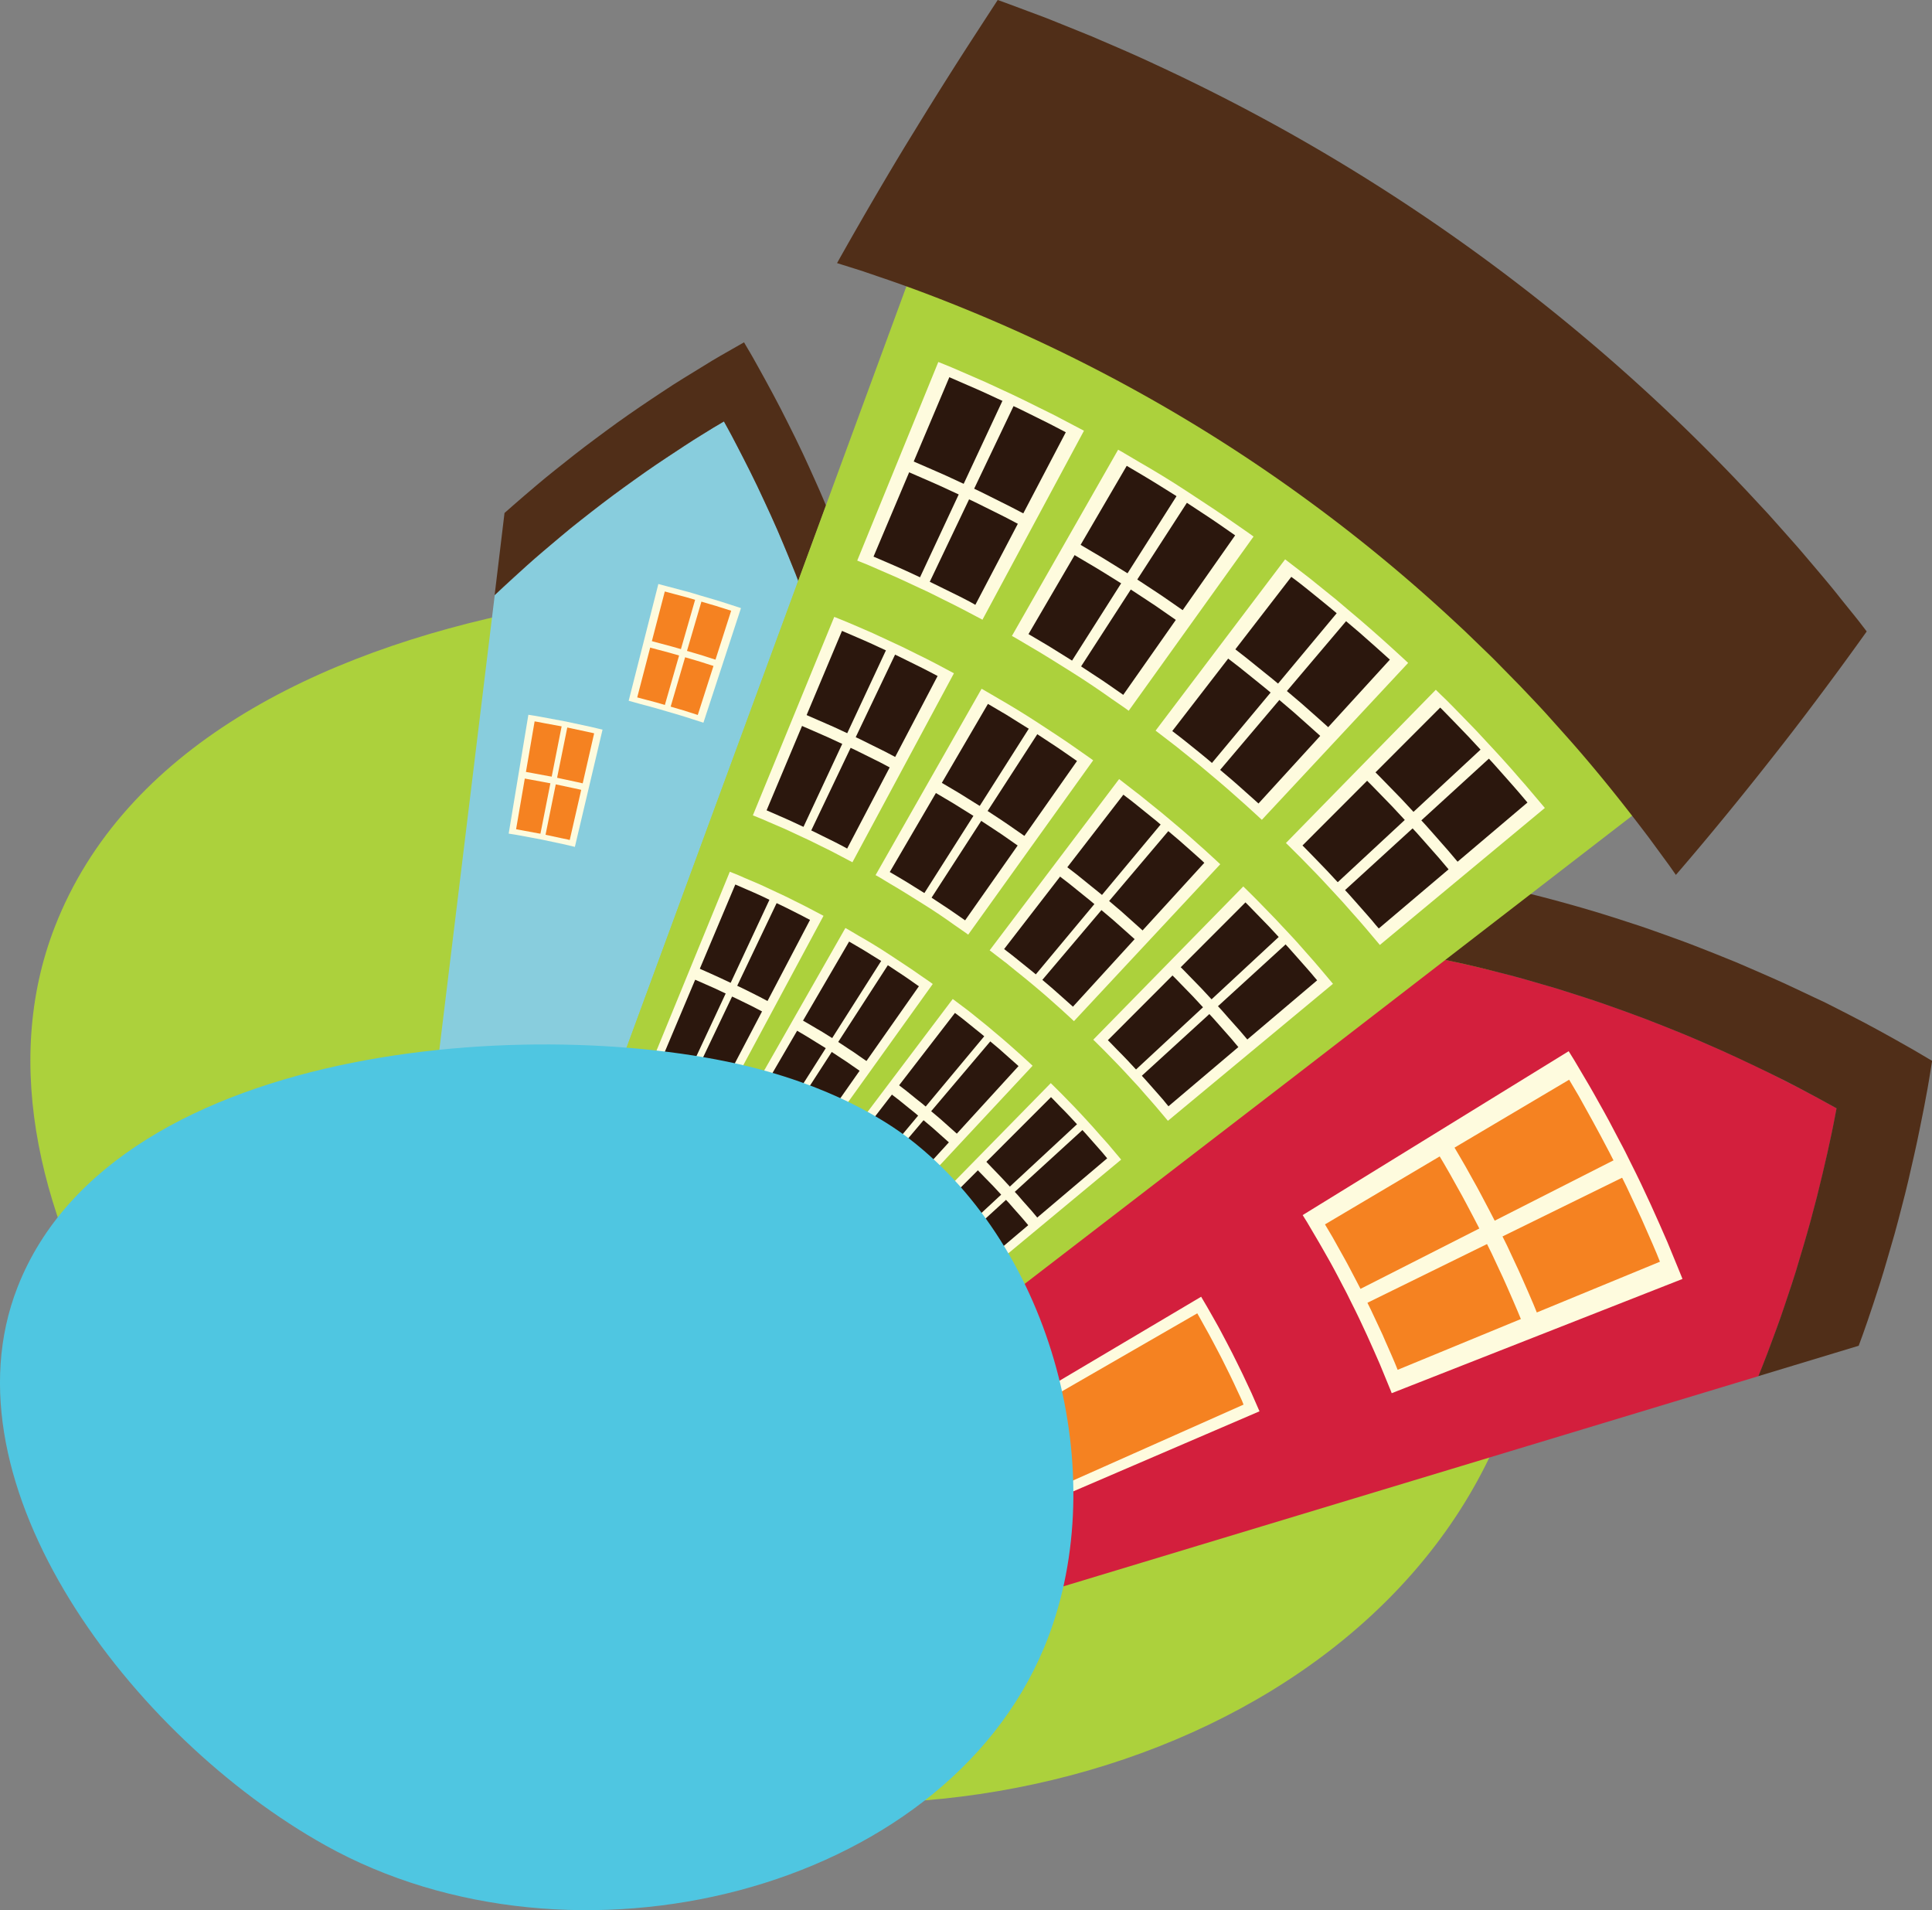 <svg xmlns="http://www.w3.org/2000/svg" viewBox="0 0 594.25 587.43"><rect x="0" y="0" width="594.25" height="587.43" fill="#808080" stroke="none"/><defs><style>.cls-1{fill:#acd13c;}.cls-2{fill:#88cddd;}.cls-3{fill:#502e18;}.cls-4{fill:#d31f3d;}.cls-5{fill:#fefbde;}.cls-6{fill:#2b170d;}.cls-7{fill:#f58221;}.cls-8{fill:#4fc6e1;}</style></defs><g id="Layer_2" data-name="Layer 2"><g id="Layer_1-2" data-name="Layer 1"><path class="cls-1" d="M461.4,440.87c29.82-71.51,5.37-168.64-55.4-218-6-4.86-26.24-20.55-63.83-31.31-90-25.75-282.69-15.71-325.26,93.33-33.32,85.33,49.3,194.6,133.18,241.47C257.41,586.35,417.1,547.09,461.4,440.87Z"/><path class="cls-2" d="M186.1,340.19l59.44-161.53-.82-2.14c-.53-1.36-1.31-3.26-2.26-5.58s-2.08-5-3.33-7.92-2.65-5.92-4.08-9c-2.83-6.2-5.92-12.23-8.31-16.83l-1.64-3.14-1.29-2.38-1.14-2.07-3.38,2L215.46,134l-2.34,1.46-2.58,1.67c-1.79,1.17-3.72,2.43-5.74,3.78s-4.11,2.73-6.28,4.27-4.37,3.1-6.59,4.71-4.44,3.23-6.65,4.94-4.39,3.38-6.51,5.06l-3.13,2.49c-1,.83-2,1.68-3,2.49-2,1.65-3.87,3.24-5.64,4.76s-3.42,2.93-4.94,4.31c-3,2.72-5.5,5-7.22,6.59l-2.67,2.5L134.53,327.78l2.29.32c1.46.21,3.55.43,6,.87,5,.73,11.53,2,18,3.58l2.42.56,2.37.64c1.57.44,3.14.79,4.62,1.26l4.28,1.25c1.35.45,2.63.86,3.81,1.23.58.19,1.16.36,1.69.54l1.51.54,2.45.85c.68.24,1.22.41,1.58.56Z"/><path class="cls-3" d="M222.67,129.6l1.14,2.07,1.29,2.38,1.64,3.14c2.39,4.6,5.48,10.63,8.31,16.83,1.43,3.08,2.83,6.11,4.08,9s2.38,5.61,3.33,7.92,1.73,4.22,2.26,5.58l.82,2.14,8.53-23.19s-.34-.79-.92-2.19-1.45-3.34-2.51-5.71-2.31-5.14-3.7-8.12-2.93-6.07-4.51-9.22c-3.13-6.34-6.52-12.5-9.13-17.21l-1.79-3.2c-.55-.94-1-1.76-1.42-2.43l-1.24-2.12-3.51,2c-2.22,1.28-5.36,3-9.09,5.36-1.86,1.13-3.87,2.37-6,3.68s-4.29,2.69-6.54,4.2-4.56,3-6.87,4.6-4.64,3.17-6.95,4.85-4.58,3.33-6.8,5l-3.27,2.45-3.17,2.45c-2.07,1.62-4.05,3.19-5.9,4.68s-3.59,2.88-5.18,4.24c-3.19,2.68-5.78,4.93-7.58,6.5l-2.81,2.47L152.14,183l2.68-2.51c1.71-1.59,4.18-3.86,7.21-6.58,1.52-1.38,3.17-2.79,4.94-4.31s3.66-3.11,5.64-4.76c1-.82,2-1.66,3-2.49l3.13-2.49c2.12-1.68,4.3-3.37,6.51-5.06s4.44-3.33,6.65-4.94,4.43-3.19,6.6-4.71,4.26-2.92,6.28-4.27,3.94-2.61,5.73-3.78l2.58-1.67,2.34-1.46,3.83-2.35Z"/><path class="cls-4" d="M325.88,488.19l215-65,1.33-3.33c.87-2.13,2-5.15,3.35-8.84.68-1.86,1.41-3.87,2.18-6s1.5-4.4,2.28-6.76,1.58-4.81,2.39-7.33,1.53-5.05,2.28-7.63,1.52-5.19,2.21-7.75,1.34-5.09,2-7.57c1.29-5,2.34-9.6,3.24-13.62l1.2-5.53c.36-1.65.62-3.08.86-4.26l.72-3.74-5.52-3.06c-3.54-1.91-8.63-4.56-14.68-7.59s-13.2-6.37-20.89-9.65c-1.92-.83-3.84-1.67-5.81-2.48l-6-2.42-6.06-2.37c-2-.78-4.11-1.53-6.16-2.27-4.1-1.48-8.15-2.92-12.21-4.22l-6-1.92-2.93-.92-2.91-.85c-3.85-1.12-7.53-2.18-11-3.11s-6.84-1.75-9.88-2.49-5.86-1.34-8.33-1.88l-6.38-1.35c-1.76-.36-3.18-.6-4.12-.79l-1.46-.26L285.7,411.76l.62.76c.42.49,1,1.24,1.7,2.19s1.62,2.08,2.6,3.42,2.09,2.85,3.27,4.52l1.8,2.63,1,1.37.94,1.45,2,3,2,3.19c.34.54.68,1.09,1,1.63s.65,1.13,1,1.7c.66,1.13,1.37,2.26,2,3.42s1.31,2.35,2,3.53l.5.89.47.9.94,1.81,1,1.79c.33.6.6,1.22.91,1.82.6,1.21,1.2,2.42,1.8,3.61,1.09,2.44,2.28,4.78,3.25,7.13,2.1,4.63,3.75,9.07,5.22,12.85.67,1.92,1.28,3.67,1.85,5.22s1,2.93,1.32,4c.18.56.35,1.06.49,1.5l.33,1.11C325.78,487.87,325.88,488.19,325.88,488.19Z"/><path class="cls-3" d="M564.89,340.82l-.72,3.74c-.24,1.18-.5,2.61-.86,4.26l-1.2,5.53c-.9,4-2,8.67-3.24,13.62-.64,2.48-1.3,5-2,7.57s-1.46,5.17-2.21,7.75-1.51,5.13-2.28,7.63-1.61,5-2.39,7.33-1.53,4.62-2.28,6.76-1.5,4.14-2.18,6c-1.36,3.69-2.48,6.71-3.35,8.84l-1.33,3.33,30.85-9.34L573,410.3c.84-2.28,1.91-5.5,3.23-9.44.64-2,1.34-4.13,2.08-6.4s1.43-4.69,2.17-7.2,1.51-5.13,2.26-7.8,1.44-5.38,2.15-8.12,1.44-5.52,2.06-8.23,1.25-5.42,1.84-8.05c1.2-5.26,2.13-10.18,3-14.46.4-2.14.77-4.11,1.09-5.85s.55-3.27.76-4.52c.4-2.53.64-4,.64-4l-5.64-3.33c-3.62-2.07-8.79-5-15-8.31-3.13-1.64-6.51-3.39-10.07-5.19l-2.71-1.36L558,306.71,552.26,304c-2-.92-3.92-1.86-6-2.76l-6.15-2.7-6.2-2.67-6.31-2.55-6.28-2.47c-2.07-.82-4.19-1.57-6.25-2.33l-6.14-2.2-3-1.05-3-1c-4-1.3-7.74-2.53-11.34-3.62s-7-2.06-10.17-2.94-6-1.62-8.57-2.28l-6.58-1.63c-1.82-.45-3.28-.76-4.25-1l-1.5-.34-26,20.74,1.46.27c.94.18,2.36.42,4.12.78l6.38,1.35c2.47.54,5.31,1.13,8.33,1.88s6.35,1.57,9.88,2.49,7.18,2,11,3.11l2.92.85,2.92.92,6,1.92c4.07,1.3,8.11,2.74,12.22,4.22,2,.75,4.11,1.49,6.15,2.27l6.06,2.37,6,2.42c2,.82,3.9,1.65,5.81,2.48,7.69,3.28,14.75,6.66,20.9,9.65s11.14,5.68,14.67,7.59Z"/><path class="cls-1" d="M288.11,415.62,398,331.11l109.78-84.7-1.94-2.53-1.06-1.38-1.31-1.63-3.24-4.05c-4.85-6.06-12-14.55-21-24.38s-19.89-20.92-32.2-32.13a504.3,504.3,0,0,0-40.35-33.08,508.54,508.54,0,0,0-43.57-28.78c-14.37-8.46-28.22-15.61-40.29-21.31l-8.69-4-7.91-3.45-3.62-1.55-3.39-1.39-6-2.42c-1.8-.74-3.43-1.34-4.85-1.88l-3.59-1.35-3-1.13L186.1,340.19l1.34.51,1.62.61c.64.23,1.38.49,2.18.84l2.68,1.09,1.53.61,1.61.71,3.57,1.54,3.89,1.82c5.42,2.57,11.64,5.78,18.1,9.59a227,227,0,0,1,19.64,13,223.48,223.48,0,0,1,18.27,15c5.58,5.09,10.55,10.13,14.62,14.62l.77.82.72.83,1.4,1.6c.47.51.91,1,1.35,1.5s.83,1,1.22,1.46l2.23,2.63c.69.82,1.28,1.6,1.84,2.29,1.1,1.38,2,2.44,2.55,3.21Z"/><path class="cls-3" d="M306.88,0s1.24.42,3.53,1.28l10,3.73c2.15.8,4.49,1.78,7.06,2.8l8.29,3.36c5.86,2.53,12.51,5.31,19.62,8.66C369.62,26.41,386,34.69,403,44.53a590.59,590.59,0,0,1,99.28,72.19c14.58,13.11,27.48,26.09,38.12,37.6,1.33,1.44,2.65,2.83,3.91,4.22l3.65,4.1c1.19,1.33,2.34,2.64,3.46,3.9s2.21,2.5,3.24,3.72c4.11,4.85,7.73,9.06,10.57,12.64s5.14,6.35,6.64,8.28l2.3,3s-3.47,4.89-8.77,12.11c-2.66,3.61-5.77,7.79-9.13,12.24s-7,9.18-10.7,13.86c-7.34,9.37-14.83,18.56-20.51,25.36s-9.59,11.3-9.59,11.3l-2.1-3-6.1-8.32c-5.37-7.09-13.11-17.17-23.13-28.66-2.52-2.86-5.17-5.81-7.91-8.87s-5.69-6.11-8.69-9.28l-4.65-4.74c-1.58-1.59-3.13-3.23-4.79-4.82l-5-4.83-2.54-2.45-2.6-2.42a495.69,495.69,0,0,0-46-38,490.81,490.81,0,0,0-50.21-32.22,498.42,498.42,0,0,0-46.71-23c-14-6-25.93-10.39-34.35-13.22l-5.61-1.92L260.94,82l-3.48-1.09s2.87-5.15,7.29-12.83c2.21-3.84,4.82-8.32,7.64-13.09s5.88-9.87,9-14.9c6.17-10.1,12.52-20.12,17.37-27.6S306.88,0,306.88,0Z"/><path class="cls-5" d="M199.47,329.09l1,.4c.31.13.7.27,1.14.46l1.46.65,3.68,1.59,4.16,1.93c1.44.63,2.82,1.37,4.13,2s2.56,1.22,3.58,1.8l3.46,1.82,31.22-58.11-4.41-2.32c-1.31-.72-2.89-1.46-4.56-2.3s-3.44-1.74-5.27-2.55l-5.3-2.47-4.69-2-1.87-.82-1.45-.59-1.27-.51Z"/><path class="cls-6" d="M202.89,327.22l2.92,1.28c.88.39,1.92.79,3,1.31l3.39,1.58c.58.27,1.17.52,1.73.8l1.64.83,2.94,1.44c.86.42,1.55.82,2.05,1.07l.77.41,27.82-53.06-1-.51c-.62-.32-1.49-.81-2.56-1.33L242,279.23l-2.06-1c-.7-.35-1.43-.67-2.15-1l-4.23-2c-1.35-.64-2.64-1.15-3.73-1.64L226.17,272Z"/><path class="cls-5" d="M212.63,300.79l1,.41,2.63,1.15L220,304l4.21,2c1.45.64,2.86,1.37,4.19,2s2.58,1.27,3.64,1.8l3.51,1.85,1.7-3.2-3.55-1.88L230,304.71c-1.35-.66-2.78-1.4-4.25-2l-4.27-2L217.71,299l-2.66-1.17-1-.41Z"/><polygon class="cls-5" points="236.93 276.14 211.06 331.53 212.83 332.34 239.14 277.17 236.93 276.14"/><path class="cls-5" d="M227.37,342.67l.25.14c.16.09.4.21.69.39l2.44,1.45c2.05,1.15,4.67,2.86,7.35,4.5s5.25,3.42,7.15,4.8l2.34,1.62c.29.18.5.36.65.46l.23.17,38.43-53.61-.29-.21c-.19-.14-.46-.35-.82-.59l-3-2.06c-2.43-1.75-5.79-3.9-9.11-6.11s-6.75-4.26-9.35-5.73l-3.11-1.84c-.37-.23-.68-.39-.88-.51l-.31-.17Z"/><path class="cls-6" d="M231,341.29l2.75,1.62c.83.47,1.77,1.08,2.79,1.71s2.1,1.31,3.19,2l3.13,2.08c1,.66,1.95,1.25,2.72,1.82l2.63,1.83,34.42-49.05L279.36,301c-1-.7-2.14-1.45-3.39-2.27l-3.9-2.58-4-2.47c-1.27-.79-2.44-1.54-3.48-2.13l-3.42-2Z"/><path class="cls-5" d="M244.07,316.32s1.37.8,3.41,2l1.66,1,1.82,1.14,4,2.46,3.89,2.57c.62.41,1.23.79,1.8,1.18l1.57,1.1,3.27,2.26,2.1-3s-1.33-.91-3.31-2.29c-.5-.34-1-.72-1.6-1.12l-1.82-1.19-3.94-2.61c-1.37-.84-2.73-1.69-4-2.49L251,316.21l-1.68-1-3.45-2Z"/><path class="cls-5" d="M271.36,295,238.57,346.6l.83.51.81.54,33.2-51.33-1-.67Z"/><path class="cls-5" d="M253.36,359.8l3.11,2.39.73.56.77.62c.52.43,1.07.88,1.65,1.34l1.77,1.42c.61.47,1.19,1,1.79,1.51,4.85,4,9.43,8.35,9.43,8.35l45-48.25s-5.82-5.5-12-10.6c-.76-.64-1.51-1.31-2.28-1.92l-2.25-1.81-2.1-1.7-1-.79-.93-.71-4-3Z"/><path class="cls-6" d="M257.13,358.9l.7.53c.44.35,1.1.81,1.84,1.43l2.55,2.07,1.45,1.15,1.46,1.25,2.88,2.43c.91.79,1.73,1.55,2.45,2.19l1.75,1.54.66.59,40.41-44.24-.81-.73-2.17-1.92c-.9-.79-1.93-1.73-3.05-2.71l-3.58-3-1.81-1.54-1.8-1.44-3.18-2.57c-.92-.77-1.73-1.35-2.28-1.78l-.87-.66Z"/><path class="cls-5" d="M273.3,335.82l3.16,2.42,3.16,2.56,1.8,1.44c.61.5,1.2,1,1.81,1.54l3.57,3,3.05,2.72c1.8,1.56,2.95,2.67,2.95,2.67l2.46-2.66s-1.17-1.12-3-2.71l-3.09-2.76L285.56,341l-1.83-1.56L281.91,338l-3.21-2.6-3.2-2.45Z"/><polygon class="cls-5" points="303.13 318.2 263.99 365.16 265.48 366.43 304.99 319.78 303.13 318.2"/><path class="cls-5" d="M277,380.2s4.55,4.38,8.78,9.05c.54.59,1.09,1.15,1.61,1.73l1.5,1.72,1.42,1.59c.45.5.88,1,1.25,1.44l2.54,3,50.75-42.13-3.22-3.83c-.47-.58-1-1.19-1.59-1.83l-1.79-2-1.91-2.17c-.66-.74-1.35-1.46-2-2.2-5.39-5.93-11.14-11.49-11.14-11.49Z"/><path class="cls-6" d="M280.9,379.77l.17.16c.11.1.27.26.46.47l1.62,1.67,2.3,2.36,2.57,2.78,1.31,1.4,1.23,1.4,2.19,2.46c.65.71,1.15,1.35,1.51,1.78l.57.67,45.72-38.72-.7-.84c-.45-.54-1.08-1.32-1.89-2.2l-2.71-3.07-1.53-1.73-1.62-1.74-3.19-3.44c-1-1.08-2-2.08-2.86-2.93l-2-2.08c-.24-.26-.43-.45-.57-.58l-.21-.2Z"/><path class="cls-5" d="M299.87,359s.29.27.78.76,1.19,1.21,2,2.06l2.86,2.93,3.18,3.43,1.63,1.74,1.52,1.74,2.71,3.06,2.57,3.05,2.78-2.33-2.6-3.1c-.81-.9-1.75-2-2.75-3.09L313,367.45l-1.65-1.76-3.23-3.48-2.89-3c-.85-.86-1.54-1.6-2-2.09l-.8-.77Z"/><polygon class="cls-5" points="331.71 345.31 286.91 386.9 288.24 388.33 333.38 347.1 331.71 345.31"/><path class="cls-5" d="M231.57,250.74l1.35.54,1.54.63,2,.87,5,2.15,5.63,2.62c1.93.86,3.81,1.84,5.59,2.71s3.45,1.67,4.84,2.44l4.67,2.46,31.22-58.11-5.62-3c-1.68-.91-3.69-1.87-5.83-2.93s-4.4-2.22-6.72-3.26l-6.78-3.15-6-2.6-2.38-1c-.72-.3-1.35-.54-1.86-.76l-1.62-.65Z"/><path class="cls-6" d="M235.79,249.19l3.94,1.72c1.17.53,2.57,1.08,4,1.78l4.58,2.13c.78.36,1.57.7,2.32,1.08l2.23,1.11,3.95,1.95c1.16.57,2.09,1.1,2.76,1.44l1,.55,27.82-53.07-1.23-.65c-.8-.4-1.91-1-3.28-1.7l-4.67-2.31-2.63-1.3c-.9-.45-1.83-.86-2.75-1.29l-5.42-2.52c-1.72-.81-3.37-1.48-4.77-2.1l-4.66-2Z"/><path class="cls-5" d="M245.15,222.61l1.32.54,3.46,1.5c1.43.63,3.1,1.34,4.88,2.14l5.54,2.57c1.9.85,3.75,1.8,5.5,2.66s3.38,1.66,4.77,2.37l4.6,2.43,1.7-3.21-4.64-2.45c-1.41-.71-3.06-1.51-4.83-2.39s-3.63-1.83-5.55-2.69l-5.6-2.6c-1.79-.8-3.49-1.52-4.93-2.15l-3.49-1.52-1.34-.55Z"/><polygon class="cls-5" points="272.76 199.43 246.89 254.81 249.27 255.91 275.58 200.74 272.76 199.43"/><path class="cls-5" d="M269.31,269.12l.34.18c.21.12.53.29.93.53.79.48,1.93,1.15,3.3,2,2.76,1.57,6.32,3.85,9.92,6.08s7.09,4.62,9.67,6.48l3.15,2.18c.39.26.68.48.88.63l.3.22,38.44-53.61-.37-.27c-.24-.17-.59-.44-1.05-.75L331,230.12c-3.11-2.22-7.38-5-11.63-7.78s-8.61-5.42-11.92-7.32l-4-2.34c-.48-.29-.87-.5-1.13-.65l-.4-.22Z"/><path class="cls-6" d="M273.68,268.16l3.7,2.18c1.12.64,2.39,1.46,3.76,2.31l4.29,2.67,4.22,2.79c1.35.89,2.62,1.7,3.66,2.45l3.54,2.46,34.42-49-4.18-2.9c-1.24-.88-2.74-1.85-4.33-2.9l-5-3.29-5.07-3.16c-1.62-1-3.12-2-4.44-2.73l-4.38-2.58Z"/><path class="cls-5" d="M286.4,243l4.48,2.65,2.17,1.28,2.39,1.49,5.18,3.23,5.11,3.36,2.34,1.55,2.07,1.44,4.28,3,2.1-2.95-4.32-3-2.09-1.45L307.74,252l-5.16-3.39-5.24-3.27-2.41-1.5-2.19-1.3-4.53-2.67Z"/><path class="cls-5" d="M316.78,223.55,284,275.14l1.11.69,1.1.72,33.2-51.32-1.3-.86Z"/><path class="cls-5" d="M304.4,292.24l4.2,3.23,1,.75,1,.83,2.23,1.81,2.39,1.92c.82.64,1.6,1.35,2.42,2,6.53,5.41,12.69,11.24,12.69,11.24l45-48.25s-7.41-7-15.24-13.5c-1-.81-1.93-1.66-2.91-2.44l-2.87-2.31-2.67-2.16-1.24-1-1.18-.9-5-3.88Z"/><path class="cls-6" d="M308.85,291.85l.94.73c.59.46,1.47,1.09,2.46,1.92l3.44,2.77,1.94,1.56,2,1.67,3.86,3.27c1.22,1.06,2.34,2.08,3.31,2.93l2.33,2.08c.57.49.89.79.89.79l40.41-44.24s-.37-.35-1-.94l-2.75-2.45c-1.15-1-2.47-2.21-3.91-3.46l-4.56-3.86-2.32-2-2.28-1.84-4.06-3.28c-1.18-1-2.21-1.72-2.91-2.27l-1.11-.85Z"/><path class="cls-5" d="M324.7,268.53l4.13,3.17,4.15,3.35,2.34,1.89c.79.65,1.58,1.34,2.37,2l4.67,3.95,4,3.55c2.36,2.06,3.86,3.5,3.86,3.5l2.46-2.66s-1.52-1.46-3.9-3.54l-4-3.58-4.71-4c-.81-.68-1.6-1.37-2.4-2l-2.37-1.91-4.19-3.39-4.17-3.2Z"/><polygon class="cls-5" points="357.33 253.15 318.2 300.11 320.2 301.81 359.71 255.16 357.33 253.15"/><path class="cls-5" d="M336.27,319.72s6.1,5.9,11.81,12.18c.72.78,1.46,1.54,2.15,2.32l2,2.3,1.9,2.15c.61.68,1.18,1.33,1.68,1.94l3.42,4.06L410,302.54l-4.1-4.87c-.61-.73-1.29-1.51-2-2.33s-1.49-1.68-2.28-2.57L399.18,290c-.83-.94-1.71-1.86-2.57-2.79L394,284.43c-.85-.92-1.68-1.83-2.52-2.67-1.66-1.72-3.22-3.31-4.55-4.68s-2.48-2.47-3.27-3.26l-1.25-1.22Z"/><path class="cls-6" d="M340.76,319.88l.23.22.61.62,2.18,2.25c.9.92,2,2,3.08,3.16s2.27,2.46,3.45,3.72l1.75,1.89,1.65,1.86,2.93,3.32c.87.95,1.55,1.79,2,2.37l.76.91,45.73-38.73-.91-1.07c-.57-.68-1.38-1.67-2.4-2.8l-3.46-3.91-1.95-2.2-2.06-2.23-4.07-4.38-3.64-3.74-2.57-2.65c-.31-.32-.55-.57-.73-.73l-.26-.26Z"/><path class="cls-5" d="M359.45,298.79l1,1c.66.62,1.56,1.57,2.65,2.69l3.72,3.82c1.35,1.42,2.75,3,4.17,4.49l2.12,2.27,2,2.26,3.54,4,3.36,4,2.77-2.33-3.39-4-3.57-4-2-2.28-2.14-2.3c-1.44-1.54-2.85-3.1-4.21-4.53l-3.76-3.86c-1.11-1.13-2-2.09-2.68-2.72l-1-1Z"/><polygon class="cls-5" points="393.77 287.71 348.97 329.3 350.76 331.22 395.89 290 393.77 287.71"/><path class="cls-5" d="M263.67,172.39l1.7.68c.54.23,1.2.48,1.95.8l2.5,1.09,6.26,2.72,7.11,3.3c2.43,1.09,4.8,2.31,7,3.41s4.34,2.12,6.1,3.07l5.9,3.11,31.22-58.11-6.85-3.6c-2-1.1-4.48-2.28-7.08-3.57s-5.36-2.69-8.18-4l-8.25-3.82-7.27-3.16-2.91-1.26c-.87-.37-1.63-.67-2.26-.93l-2-.8Z"/><path class="cls-6" d="M268.68,171.17l5,2.15c1.48.66,3.24,1.38,5.07,2.24l5.77,2.68c1,.46,2,.9,2.92,1.38l2.8,1.38,5,2.46c1.46.72,2.64,1.38,3.48,1.81L300,186l27.82-53.07-1.5-.79c-1-.49-2.32-1.24-4-2.07l-5.69-2.82-3.21-1.58c-1.1-.54-2.23-1-3.35-1.58l-6.6-3.06c-2.11-1-4.11-1.82-5.81-2.57L292,116Z"/><path class="cls-5" d="M277.67,144.43l1.64.67,4.28,1.86c1.76.77,3.84,1.66,6,2.64l6.86,3.19c2.34,1.06,4.64,2.22,6.81,3.29s4.18,2.06,5.9,2.94l5.7,3,1.7-3.2-5.75-3c-1.73-.88-3.77-1.88-6-3s-4.5-2.25-6.86-3.32l-6.92-3.21c-2.22-1-4.31-1.89-6.09-2.67l-4.32-1.87-1.65-.68Z"/><polygon class="cls-5" points="308.59 122.71 282.72 178.09 285.71 179.48 312.02 124.31 308.59 122.71"/><path class="cls-5" d="M311.25,195.56l.42.23c.27.15.67.37,1.17.67l4.16,2.46c3.47,2,8,4.85,12.5,7.67s8.93,5.83,12.18,8.15l4,2.76c.49.32.85.6,1.1.79l.39.28L385.57,165l-.45-.33c-.29-.21-.71-.53-1.27-.91l-4.61-3.2c-3.78-2.69-9-6.07-14.14-9.46s-10.47-6.59-14.5-8.9c-2-1.18-3.66-2.17-4.83-2.85-.58-.35-1-.61-1.36-.78l-.49-.28Z"/><path class="cls-6" d="M316.35,195l4.66,2.75c1.41.81,3,1.83,4.73,2.9l5.39,3.36,5.31,3.5c1.7,1.11,3.29,2.14,4.61,3.08l4.44,3.09,34.42-49.05-5.08-3.53c-1.52-1.07-3.34-2.25-5.28-3.53l-6.08-4-6.17-3.86c-2-1.22-3.8-2.38-5.41-3.31l-5.33-3.15Z"/><path class="cls-5" d="M328.73,169.65l5.54,3.27,2.69,1.59,3,1.83,6.41,4,6.32,4.15,2.9,1.92,2.56,1.78,5.29,3.67,2.09-3-5.32-3.7-2.59-1.79-2.92-1.94-6.37-4.19-6.46-4-3-1.85-2.71-1.6-5.59-3.3Z"/><path class="cls-5" d="M362.19,152.09l-32.78,51.59,1.4.87,1.37.91,33.2-51.33-1.58-1Z"/><path class="cls-5" d="M355.44,224.68l5.29,4.06,1.23.95,1.3,1.05,2.81,2.26,3,2.42c1,.82,2,1.7,3.05,2.56,8.21,6.81,16,14.13,16,14.13l45-48.25s-9-8.48-18.51-16.39c-1.19-1-2.35-2-3.53-3l-3.48-2.81-3.25-2.62-1.51-1.22-1.43-1.1-6.13-4.71Z"/><path class="cls-6" d="M360.57,224.81l1.18.91c.74.58,1.84,1.38,3.09,2.41l4.32,3.48,2.43,2,2.46,2.09c1.66,1.39,3.31,2.79,4.85,4.11s2.94,2.6,4.15,3.67l2.93,2.61,1.11,1,40.41-44.24s-.45-.42-1.26-1.14l-3.35-3c-1.39-1.23-3-2.68-4.75-4.2l-5.54-4.7-2.83-2.39L407,185.15l-4.94-4c-1.43-1.18-2.68-2.09-3.53-2.76l-1.35-1Z"/><path class="cls-5" d="M376.1,201.25l5.1,3.92,5.13,4.13,2.89,2.34c1,.8,1.95,1.64,2.94,2.47l5.76,4.9,4.92,4.38c2.9,2.54,4.77,4.32,4.77,4.32l2.46-2.67s-1.88-1.79-4.81-4.35l-5-4.42c-1.86-1.58-3.83-3.26-5.81-4.93-1-.84-2-1.69-3-2.5l-2.92-2.35-5.17-4.17-5.14-4Z"/><polygon class="cls-5" points="411.54 188.1 372.41 235.06 374.92 237.19 414.43 190.55 411.54 188.1"/><path class="cls-5" d="M395.53,259.24l1.31,1.28c.82.82,2,2,3.42,3.41l4.76,4.89c.88.89,1.75,1.85,2.65,2.81l2.7,2.91c.9,1,1.82,1.95,2.7,2.93l2.55,2.89,2.39,2.69c.76.86,1.47,1.67,2.11,2.44l4.3,5.1,50.75-42.13-5-5.91c-.74-.89-1.56-1.83-2.45-2.82L465,236.6l-3-3.35c-1-1.13-2.08-2.25-3.12-3.39l-3.14-3.38c-1-1.11-2.05-2.21-3.06-3.24l-5.53-5.68c-1.6-1.67-3-3-4-3.95l-1.52-1.49Z"/><path class="cls-6" d="M400.62,260l.28.27c.18.17.44.44.77.78l2.74,2.81,3.86,4,4.33,4.66,2.19,2.36,2.08,2.34,3.67,4.16c1.09,1.2,1.94,2.25,2.55,3l1,1.14,45.73-38.73-1.1-1.3c-.7-.82-1.68-2-2.92-3.4l-4.2-4.75-2.38-2.67c-.82-.9-1.66-1.8-2.5-2.71l-4.95-5.33L447.31,222l-3.13-3.21c-.37-.39-.67-.69-.88-.89l-.32-.31Z"/><path class="cls-5" d="M419,238.62l1.26,1.24c.82.77,1.93,1.94,3.28,3.32l4.59,4.72c1.66,1.75,3.4,3.65,5.15,5.53l2.61,2.82,2.46,2.78,4.36,4.94,4.15,4.91,2.78-2.33-4.18-4.95-4.4-5-2.48-2.8L436,251c-1.77-1.9-3.52-3.82-5.19-5.58l-4.64-4.76c-1.36-1.39-2.48-2.57-3.3-3.35L421.57,236Z"/><polygon class="cls-5" points="455.83 230.11 411.03 271.7 413.27 274.12 458.4 232.89 455.83 230.11"/><path class="cls-5" d="M300.07,439.9l.64,1.08c.4.69,1,1.65,1.65,2.86s1.46,2.58,2.27,4.08l2.49,4.74c.8,1.63,1.61,3.26,2.37,4.79s1.38,3,2,4.23c1.1,2.49,1.83,4.16,1.83,4.16L387.4,434l-2.48-5.66-2.69-5.73c-1-2.08-2.12-4.3-3.22-6.52s-2.31-4.37-3.37-6.43-2.19-3.92-3.08-5.54-1.7-2.95-2.25-3.89l-.86-1.46Z"/><path class="cls-7" d="M304.72,440.49s.2.31.51.89l1.31,2.37c.55,1,1.21,2.1,1.83,3.35s1.37,2.55,2,3.88,1.32,2.68,1.95,3.93,1.14,2.45,1.62,3.45.89,1.85,1.14,2.45l.41.94,67-29.81L382,430.7c-.34-.79-.89-1.9-1.51-3.24s-1.33-2.91-2.15-4.56l-2.57-5.18c-.89-1.75-1.84-3.48-2.69-5.12s-1.69-3.14-2.42-4.43l-1.73-3.12c-.41-.76-.67-1.18-.67-1.18Z"/><path class="cls-5" d="M156.46,256.35l.88.14c.56.1,1.37.2,2.33.39l7,1.31,7,1.49,3.15.75,8.51-36.06-1-.23c-.62-.14-1.5-.37-2.57-.61L174,221.87l-7.87-1.47c-1.07-.22-2-.33-2.61-.44l-1-.16Z"/><path class="cls-7" d="M158.74,255l.72.13,1.87.35,5.69,1.06,5.65,1.21,1.87.39.7.17,7.51-32.8-.78-.19-2.07-.44-6.27-1.34-6.32-1.17-2.07-.4-.8-.13Z"/><path class="cls-5" d="M160.43,239.26l.83.13c.54.08,1.29.23,2.2.4l6.66,1.24,6.62,1.41c.91.18,1.66.36,2.18.49l.82.2.46-2-.83-.2c-.52-.14-1.28-.32-2.19-.5L170.52,239l-6.7-1.25c-.91-.17-1.67-.32-2.21-.4l-.85-.13Z"/><path class="cls-5" d="M172.82,223l-6.65,33.68.79.15.78.17,6.82-33.64-.87-.19Z"/><path class="cls-5" d="M193.37,215.5l3.61,1,3.71,1c1.37.34,2.79.81,4.23,1.21l4.22,1.24c1.35.38,2.59.82,3.66,1.15l3.56,1.14L227.91,187,224,185.73c-1.19-.37-2.56-.85-4.05-1.27l-4.67-1.37c-1.59-.46-3.17-1-4.68-1.35l-4.1-1.09-4-1.06Z"/><path class="cls-7" d="M196,214.46l2.93.78,3,.79,3.41,1,3.42,1,1.57.45,1.4.45,2.89.93,10.27-32.05-3.16-1-1.53-.49-1.73-.5-3.74-1.1-3.75-1.1-3.29-.87-3.21-.86Z"/><path class="cls-5" d="M198.91,198.86l3.41.91,3.5.93c1.28.34,2.63.76,4,1.16,2.71.8,5.43,1.55,7.43,2.23l3.36,1.08.63-1.94-3.38-1.08c-2-.69-4.75-1.44-7.47-2.25-1.36-.39-2.72-.82-4-1.16l-3.52-.94-3.43-.91Z"/><polygon class="cls-5" points="213.9 184.11 204.41 217.1 206.19 217.62 215.84 184.68 213.9 184.11"/><path class="cls-5" d="M400.68,373.66s.51.81,1.39,2.24l3.53,6c.75,1.23,1.47,2.61,2.29,4s1.66,2.95,2.52,4.53,1.7,3.24,2.58,4.91c.43.83.9,1.66,1.32,2.52s.85,1.72,1.27,2.57c3.49,6.84,6.56,13.86,8.86,19.13l2.64,6.42.74,1.8.24.65,89.44-35.13-.32-.82c-.22-.53-.53-1.31-.94-2.31-.82-2-2-4.82-3.38-8.21-2.93-6.75-6.88-15.72-11.32-24.46-.54-1.1-1.09-2.19-1.63-3.29s-1.13-2.15-1.69-3.22c-1.12-2.14-2.23-4.24-3.3-6.27s-2.19-3.95-3.21-5.79-2-3.59-2.92-5.16l-4.52-7.65-1.77-2.86Z"/><path class="cls-7" d="M407.54,376.52l1.1,1.85,1.26,2.13c.46.83,1,1.77,1.56,2.8,1.13,2.05,2.51,4.41,3.85,7s2.85,5.35,4.21,8.17l2.08,4.18c.65,1.39,1.29,2.76,1.92,4.09l1.79,3.83c.54,1.23,1,2.4,1.51,3.47.93,2.16,1.76,3.93,2.26,5.2s.81,2,.81,2L510.57,388l-1-2.49c-.63-1.59-1.65-3.81-2.82-6.51-.58-1.34-1.22-2.79-1.9-4.33l-2.23-4.79-2.4-5.12c-.86-1.72-1.73-3.47-2.59-5.22-1.71-3.52-3.56-7-5.27-10.21s-3.39-6.22-4.81-8.78L485.58,337c-.61-1-1.14-1.92-1.57-2.66l-1.37-2.31Z"/><path class="cls-5" d="M441.21,352.89s.49.84,1.36,2.3,2.13,3.55,3.56,6.1l2.29,4.11c.82,1.47,1.7,3,2.53,4.62,1.69,3.23,3.56,6.65,5.25,10.16l2.58,5.2,2.38,5.1c1.58,3.29,2.9,6.43,4.08,9.1s2.09,4.93,2.74,6.5l1,2.48,4.9-2-1-2.51c-.66-1.6-1.56-3.89-2.77-6.59s-2.54-5.89-4.14-9.22l-2.41-5.17c-.86-1.74-1.74-3.51-2.62-5.27-1.71-3.56-3.6-7-5.32-10.3-.84-1.64-1.73-3.19-2.56-4.68l-2.32-4.17c-1.46-2.58-2.75-4.68-3.61-6.17l-1.38-2.34Z"/><polygon class="cls-5" points="497.06 356.43 417.67 396.75 419.79 401.02 499.72 361.78 497.06 356.43"/><path class="cls-8" d="M321.14,506.69c21.19-50.8,3.81-119.8-39.36-154.85-4.25-3.46-18.64-14.61-45.34-22.25C172.51,311.3,35.62,318.43,5.37,395.89-18.3,456.52,40.4,534.14,100,567.43,176.22,610,289.67,582.14,321.14,506.69Z"/></g></g></svg>